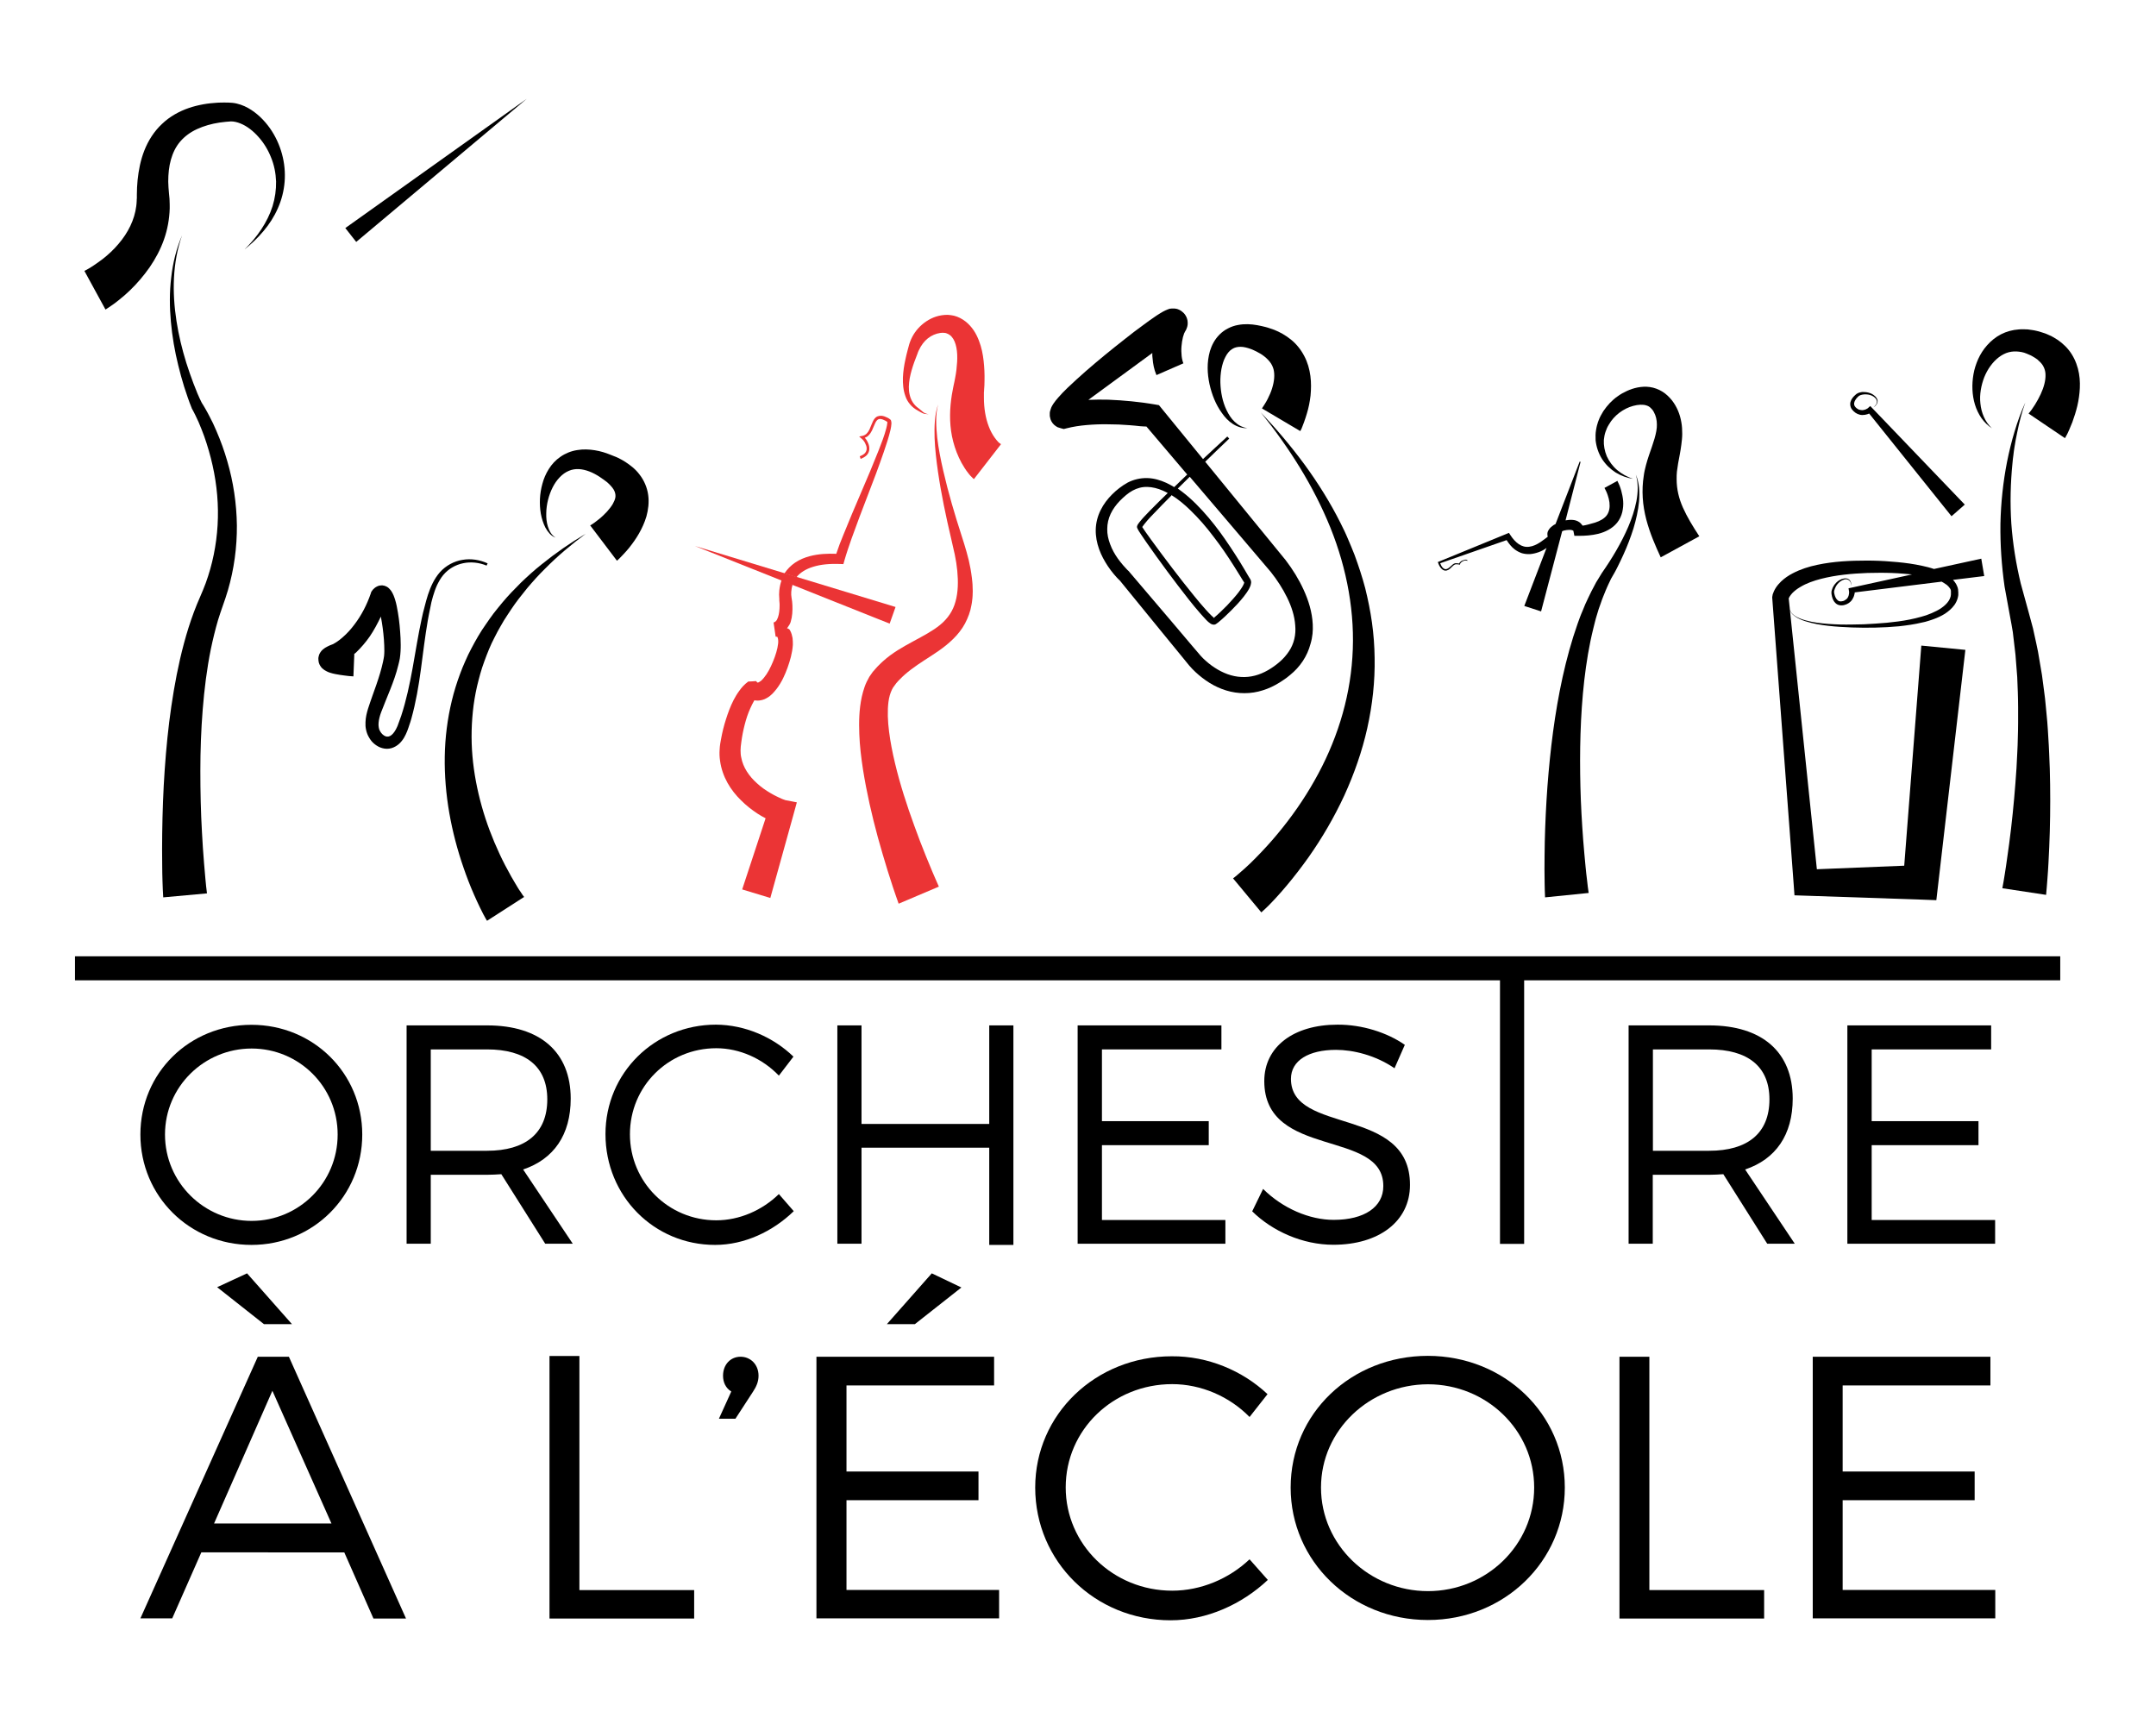 <?xml version="1.0" encoding="utf-8"?>
<!-- Generator: Adobe Illustrator 19.2.1, SVG Export Plug-In . SVG Version: 6.00 Build 0)  -->
<svg version="1.1" id="Calque_1" xmlns="http://www.w3.org/2000/svg" xmlns:xlink="http://www.w3.org/1999/xlink" x="0px" y="0px"
	 viewBox="0 0 1463.5 1166.2" style="enable-background:new 0 0 1463.5 1166.2;" xml:space="preserve">
<style type="text/css">
	.st0{fill:#EB3435;}
</style>
<g>
	<g>
		<path d="M245.9,770.1c0,41.7-33.3,74.9-75.2,74.9c-42.1,0-75.4-33.2-75.4-74.9c0-41.9,33.3-74.5,75.4-74.5
			C212.6,695.6,245.9,728.4,245.9,770.1z M112,770.1c0,32.6,26.7,58.6,58.8,58.6s58.4-26,58.4-58.6s-26.3-58.4-58.4-58.4
			S112,737.5,112,770.1z"/>
		<path d="M340.3,797c-3.1,0.2-6.4,0.4-9.7,0.4h-38.2v46.8h-16.4V696h54.7c36,0,56.7,18.2,56.7,49.7c0,24.6-11.5,41.1-32.3,48.1
			l33.7,50.4h-18.7L340.3,797z M330.6,781.1c26.1,0,40.9-11.9,40.9-34.9c0-22.4-14.8-33.9-40.9-33.9h-38.2v68.8H330.6z"/>
		<path d="M538.6,717.2l-9.9,12.9c-11.1-11.6-26.7-18.6-42.5-18.6c-32.5,0-58.6,25.8-58.6,58.4c0,32.4,26.1,58.4,58.6,58.4
			c15.8,0,31.2-6.8,42.5-17.8l10.1,11.6c-14.2,13.8-33.5,22.9-53.4,22.9c-41.5,0-74.4-33.2-74.4-75.2c0-41.5,33.3-74.3,75-74.3
			C505.7,695.6,524.8,703.9,538.6,717.2z"/>
		<path d="M671.5,845.1V779h-86.7v65.2h-16.4V696h16.4v66.9h86.7V696h16.4v149H671.5z"/>
		<path d="M748,712.3V761h72.5v16.3H748v50.8h83.8v16.1H731.5V696h97.6v16.3H748z"/>
		<path d="M953.6,709.2l-7,15.9c-12.9-8.9-28.2-12.5-39.7-12.5c-18.5,0-30.6,7.2-30.6,19.7c0,38.1,81,18.2,80.8,72
			c0,24.8-21.2,40.6-52,40.6c-21,0-41.5-9.3-55.1-22.7l7.4-15.2c13.4,13.3,31.6,21,47.9,21c20.8,0,33.7-8.7,33.7-22.9
			c0.2-39-80.8-18.2-80.8-71.3c0-23.3,19.9-38.3,49.7-38.3C924.7,695.4,941.7,700.9,953.6,709.2z"/>
		<path d="M1034.6,665.4v178.9h-16.4V665.4H50.9v-16.3h1347.6v16.3H1034.6z"/>
		<path d="M1169.8,797c-3.1,0.2-6.4,0.4-9.7,0.4h-38.2v46.8h-16.4V696h54.7c36,0,56.7,18.2,56.7,49.7c0,24.6-11.5,41.1-32.3,48.1
			l33.7,50.4h-18.7L1169.8,797z M1160.2,781.1c26.1,0,40.9-11.9,40.9-34.9c0-22.4-14.8-33.9-40.9-33.9h-38.2v68.8H1160.2z"/>
		<path d="M1270.5,712.3V761h72.5v16.3h-72.5v50.8h83.8v16.1h-100.3V696h97.6v16.3H1270.5z"/>
	</g>
	<g>
		<path d="M136.7,1053.6l-19.8,44.9H95.3L175,920.9h21.1l79.5,177.7h-22.1l-19.8-44.9H136.7z M184.9,944l-39.6,90.1H225L184.9,944z
			 M147.4,873.7l20.3-9.4l30.5,34.5h-19L147.4,873.7z"/>
		<path d="M471.2,1079.3v19.3H373V920.4h20.3v158.9H471.2z"/>
		<path d="M514.9,933.8c0,4.1-1.5,7.4-3.8,10.9L499.2,963H488l8.4-18.5c-3.8-2.3-5.6-6.3-5.6-10.7c0-7.6,5.1-12.9,11.9-12.9
			C509.3,920.9,514.9,926,514.9,933.8z"/>
		<path d="M574.6,940.4v58.4h89.6v19.5h-89.6v60.9h103.6v19.3H554.2V920.9h120.6v19.5H574.6z M621,898.8h-19l30.5-34.5l20.1,9.6
			L621,898.8z"/>
		<path d="M860.4,946.3l-12.2,15.5c-13.7-14-33-22.3-52.5-22.3c-40.1,0-72.3,31-72.3,70.1c0,38.8,32.2,70.1,72.3,70.1
			c19.5,0,38.6-8.1,52.5-21.3l12.4,14c-17.5,16.5-41.4,27.4-66,27.4c-51.3,0-91.9-39.9-91.9-90.1c0-49.8,41.1-89.1,92.7-89.1
			C819.8,920.4,843.4,930.3,860.4,946.3z"/>
		<path d="M1062.2,1009.7c0,50-41.1,89.9-92.9,89.9c-52,0-93.2-39.9-93.2-89.9c0-50.3,41.1-89.4,93.2-89.4
			C1021.1,920.4,1062.2,959.7,1062.2,1009.7z M896.7,1009.7c0,39.1,33,70.3,72.6,70.3c39.6,0,72.1-31.2,72.1-70.3
			s-32.5-70.1-72.1-70.1C929.7,939.7,896.7,970.6,896.7,1009.7z"/>
		<path d="M1197.5,1079.3v19.3h-98.2V920.9h20.3v158.4H1197.5z"/>
		<path d="M1250.8,940.4v58.4h89.6v19.5h-89.6v60.9h103.6v19.3h-123.9V920.9h120.6v19.5H1250.8z"/>
	</g>
	<g>
		<path d="M110.8,609.1c-0.1-2-0.2-3.7-0.3-5.6l-0.2-5.4c-0.1-3.6-0.2-7.2-0.2-10.8c-0.1-7.2-0.1-14.4,0-21.6
			c0.2-14.4,0.7-28.8,1.7-43.2c1-14.4,2.4-28.8,4.5-43.1c2.1-14.3,4.8-28.7,8.6-42.8c1.9-7.1,4.1-14.1,6.7-21.1
			c1.3-3.5,2.7-6.9,4.2-10.3c1.4-3.1,2.6-6.2,3.8-9.3c4.6-12.6,7.3-25.9,8.1-39.4c0.8-13.5-0.4-27.2-3.4-40.6
			c-1.5-6.7-3.4-13.3-5.7-19.8c-1.2-3.2-2.4-6.4-3.8-9.6c-0.7-1.6-1.4-3.1-2.2-4.7c-0.7-1.5-1.6-3.1-2.3-4.4l-0.2-0.4l0-0.1
			c-1-2.5-1.9-4.8-2.7-7.2c-0.8-2.4-1.6-4.8-2.4-7.2c-1.5-4.8-2.8-9.6-4-14.5c-2.4-9.7-4.1-19.6-5-29.6c-0.9-10-1-20,0.2-29.9
			c1.1-9.9,3.5-19.7,7.4-28.8c-3.3,9.3-5,19.1-5.5,28.9c-0.5,9.8,0.2,19.6,1.7,29.3c1.5,9.7,3.8,19.2,6.7,28.5
			c1.5,4.7,3.1,9.3,4.8,13.8c0.9,2.3,1.8,4.5,2.7,6.8c0.9,2.2,2,4.5,3,6.5l-0.3-0.5c1.1,1.7,2,3.2,2.9,4.8c0.9,1.6,1.8,3.2,2.6,4.8
			c1.7,3.2,3.3,6.5,4.7,9.9c2.9,6.7,5.4,13.6,7.4,20.6c4.1,14,6.3,28.7,6.5,43.5c0.1,14.8-1.9,29.7-6.1,44.1
			c-1.1,3.6-2.2,7.1-3.5,10.6c-1.1,3.2-2.2,6.3-3.2,9.6c-1.9,6.5-3.5,13.1-4.9,19.8c-2.7,13.4-4.4,27.1-5.5,40.9
			c-1.1,13.8-1.6,27.7-1.6,41.6c0,13.9,0.3,27.9,1.1,41.8c0.4,7,0.8,13.9,1.4,20.8c0.3,3.5,0.6,6.9,0.9,10.4l0.5,5.2l0.6,5
			L110.8,609.1z"/>
		<path d="M57.3,183.9C57.2,184,57.3,184,57.3,183.9l0.2-0.1l0.3-0.2l0.8-0.4c0.5-0.3,1-0.6,1.6-0.9c1.1-0.6,2.1-1.3,3.2-2
			c2.1-1.4,4.2-2.9,6.2-4.4c4-3.1,7.7-6.6,10.9-10.4c6.4-7.5,10.8-16.2,12-25.6c0.1-1.2,0.3-2.4,0.3-3.6c0-0.6,0-1.2,0.1-1.8l0-2.4
			c0-3.3,0.2-6.6,0.5-9.9c0.7-6.7,2-13.5,4.6-20.1c2.6-6.6,6.6-13,12-18c5.3-5.1,11.8-8.6,18.2-10.8c3.2-1.1,6.5-1.9,9.8-2.5
			c3.3-0.6,6.5-0.9,9.7-1.1c1.6-0.1,3.2-0.1,4.8-0.1c1.6,0,3,0,5.2,0.2c4,0.4,7.6,1.8,10.7,3.5c6.2,3.5,11,8.4,14.8,13.7
			c3.8,5.4,6.5,11.3,8.2,17.5c1.7,6.2,2.3,12.6,1.8,18.9c-0.5,6.3-2.1,12.4-4.6,18c-2.5,5.7-5.8,10.8-9.7,15.4
			c-3.9,4.7-8.3,8.8-12.9,12.5c8.5-8.3,15.5-18.3,19-29.3c1.7-5.5,2.5-11.2,2.4-16.8c-0.2-5.6-1.3-11.2-3.4-16.3
			c-2-5.1-4.9-9.9-8.5-13.9c-3.5-4-7.8-7.4-12.3-9.2c-2.2-0.9-4.4-1.4-6.4-1.4c-0.7,0-2.4,0.2-3.7,0.3c-1.4,0.2-2.8,0.3-4.1,0.5
			c-5.4,0.8-10.6,2.3-15.2,4.4c-4.6,2.1-8.5,5-11.5,8.5c-3,3.5-5,7.7-6.3,12.3c-1.3,4.6-1.8,9.7-1.8,14.9c0.1,2.6,0.2,5.3,0.5,7.9
			l0.2,2.1c0.1,0.9,0.2,1.8,0.2,2.7c0.1,1.8,0.1,3.6,0.1,5.4c-0.2,7.2-1.5,14.4-3.9,21.2c-2.4,6.8-5.8,13.1-9.7,18.8
			c-4,5.7-8.5,11-13.4,15.7c-2.5,2.4-5,4.6-7.7,6.7c-1.3,1.1-2.7,2.1-4.1,3.1c-0.7,0.5-1.4,1-2.2,1.5l-1.2,0.8l-0.6,0.4l-0.3,0.2
			l-0.5,0.3L57.3,183.9z"/>
		<polygon points="234.4,154.8 357.5,67.1 241.8,164.2 		"/>
	</g>
	<g>
		<path d="M330.6,625c-0.4-0.6-0.5-0.9-0.8-1.3l-0.6-1.1l-1.2-2.2c-0.8-1.5-1.5-2.9-2.2-4.4c-1.4-2.9-2.8-5.9-4.1-8.9
			c-2.6-5.9-4.9-11.9-7-18c-4.2-12.1-7.5-24.6-9.7-37.2c-2.2-12.6-3.3-25.5-3.1-38.3c0.2-12.8,1.8-25.6,4.8-38
			c1.5-6.2,3.4-12.3,5.6-18.2c1.1-3,2.3-5.9,3.6-8.8c1.3-2.9,2.6-5.8,4.1-8.5c1.4-2.8,3-5.5,4.6-8.3c1.6-2.7,3.3-5.4,5.1-7.9
			c1.7-2.6,3.6-5.1,5.4-7.6c2-2.4,3.8-4.9,5.9-7.3c4-4.8,8.3-9.2,12.7-13.6c4.5-4.3,9-8.4,13.8-12.2c9.5-7.7,19.6-14.7,30.1-20.9
			c-9.8,7.3-19.1,15.1-27.6,23.7c-4.3,4.2-8.3,8.7-12.2,13.3c-3.8,4.7-7.5,9.3-10.8,14.3c-1.7,2.4-3.2,5-4.9,7.5
			c-1.5,2.6-3,5.1-4.4,7.7c-1.4,2.6-2.7,5.3-4,7.9c-1.2,2.7-2.4,5.4-3.4,8.1c-1.1,2.7-2,5.5-3,8.3c-0.9,2.8-1.7,5.6-2.4,8.4
			c-1.5,5.6-2.6,11.3-3.4,17.1c-1.5,11.5-1.8,23.1-0.8,34.6c1,11.5,3.2,22.9,6.3,34c3.1,11.1,7.2,21.9,12.1,32.4
			c2.4,5.2,5.1,10.3,7.9,15.3c1.4,2.5,2.9,4.9,4.3,7.3c0.7,1.2,1.5,2.4,2.3,3.5l1.1,1.7l0.6,0.8c0.2,0.2,0.4,0.6,0.5,0.6L330.6,625z
			"/>
		<path d="M400.6,356.6c0,0.1,0.3-0.2,0.6-0.3l0.8-0.5c0.5-0.3,1-0.7,1.6-1.1c1-0.8,2.1-1.6,3.1-2.4c2-1.6,3.8-3.4,5.4-5.1
			c1.6-1.8,2.9-3.5,3.9-5.2c0.9-1.6,1.5-3.1,1.7-4.3c0.2-1.3,0.1-2.5-0.5-4.1c-0.6-1.6-2-3.3-3.7-5c-0.5-0.4-0.9-0.9-1.4-1.3
			l-1.6-1.2l-0.8-0.6l-0.9-0.6l-1.7-1.2c-2.3-1.5-4.7-2.8-7.1-3.7c-4.8-1.8-9.5-2.3-13.9-0.4c-4.4,1.8-8.4,6.1-11,11.3
			c-2.6,5.2-4.2,11.3-4.3,17.4c-0.1,3.1,0.2,6.2,1.1,9.1c0.9,2.9,2.4,5.8,5.2,7.5c-1.5-0.5-2.9-1.5-4-2.7c-1.1-1.2-2.1-2.6-2.9-4.1
			c-1.5-3-2.5-6.2-3.1-9.5c-1.1-6.6-0.8-13.5,1.1-20.3c0.9-3.4,2.3-6.7,4.3-9.9c2-3.2,4.6-6.1,8-8.4c3.3-2.3,7.3-3.9,11.3-4.5
			c4-0.7,8.1-0.5,11.9,0.1c3.8,0.6,7.4,1.7,10.8,3.1l2.5,1l1.3,0.5l1.3,0.6l2.5,1.3c0.8,0.5,1.7,1,2.5,1.5c3.3,2.2,6.8,4.8,9.6,8.6
			c2.9,3.7,5.1,8.6,5.8,13.8c0.7,5.1,0,10.1-1.2,14.5c-1.3,4.4-3.1,8.2-5.1,11.7c-2,3.5-4.3,6.7-6.7,9.7c-1.2,1.5-2.5,2.9-3.8,4.3
			c-0.7,0.7-1.3,1.4-2,2.1l-1.1,1.1c-0.4,0.4-0.7,0.7-1.3,1.2L400.6,356.6z"/>
		<path d="M240.2,444.1c0.1,0,0.2,0,0.3,0l-0.6,15c-2.1-0.1-4.1-0.3-6.1-0.6c-2-0.3-4.1-0.5-6.3-1c-1.1-0.2-2.2-0.5-3.5-0.9
			c-0.7-0.2-1.4-0.5-2.2-0.9c-0.8-0.4-1.8-0.9-3.3-2.3c-0.7-0.8-1.6-1.9-2.1-3.7c-0.2-0.9-0.3-1.8-0.3-2.8c0-0.4,0.1-0.9,0.2-1.3
			c0.1-0.4,0.2-0.7,0.3-1.1c0.1-0.2,0.1-0.4,0.2-0.5l0.2-0.4c0.1-0.2,0.3-0.5,0.4-0.7c0.3-0.4,0.6-0.8,0.8-1.1l0.4-0.4l0.3-0.3
			l0.3-0.3l0.3-0.2c0.8-0.7,1.5-1.1,2.1-1.4c0.6-0.4,1.2-0.6,1.8-0.9l0.6-0.3l0.3-0.1c0.4-0.1,1.1-0.4,1.8-0.7
			c0.7-0.4,1.4-0.8,2.2-1.3c1.5-1,3-2.1,4.4-3.4c2.9-2.5,5.5-5.4,7.9-8.6c4.8-6.3,8.5-13.5,11.1-21.1l0.3-1l0.4-0.6
			c0.4-0.6,0.9-1.3,1.9-2.1c0.5-0.4,1.1-0.8,2-1.2c0.9-0.4,2-0.6,3.1-0.6c1.1,0.1,2.2,0.4,2.9,0.8c0.8,0.4,1.3,0.8,1.7,1.2
			c0.8,0.8,1.3,1.4,1.7,2c0.7,1.1,1.1,2,1.5,2.9c0.4,0.9,0.6,1.7,0.9,2.5c1,3.1,1.5,6.1,2,9c1,5.8,1.5,11.6,1.8,17.5
			c0.1,2.9,0.2,5.9,0,8.9c-0.1,1.5-0.2,3.1-0.5,4.9c-0.3,1.5-0.6,3-1,4.4c-1.4,5.8-3.4,11.3-5.5,16.6l-3.2,7.9c-1,2.6-2.1,5.2-3,7.6
			c-0.9,2.4-1.5,4.8-1.7,7c-0.1,1.1-0.1,2.1,0.1,3.2c0.1,0.9,0.4,1.8,0.9,2.6c0.9,1.7,2.4,3,3.8,3.5c1.3,0.4,2.7,0.2,4.1-1
			c1.4-1.2,2.7-3.2,3.7-5.5c0.3-0.6,0.5-1.2,0.7-1.8l0.7-1.9c0.4-1.3,1-2.6,1.4-3.9c3.4-10.4,5.7-21.3,7.7-32.3
			c2-11,3.7-22.2,6.1-33.2c0.6-2.8,1.2-5.5,2-8.3c0.7-2.7,1.4-5.5,2.3-8.2c1.8-5.4,4.2-10.9,8.2-15.4c4-4.4,9.5-7.4,15.3-8.3
			c5.8-1,11.8,0,17,2.4l-0.7,1.5c-5.1-2.1-10.7-2.7-15.9-1.6c-5.3,1.1-10.1,3.9-13.5,8c-1.7,2-3,4.4-4.2,6.8c-1.1,2.4-2,5-2.8,7.7
			c-0.8,2.6-1.4,5.3-1.9,8.1c-0.6,2.7-1.1,5.5-1.6,8.2c-1.9,11-3.2,22.1-4.7,33.3c-1.5,11.2-3.4,22.4-6.5,33.5
			c-0.4,1.4-0.8,2.8-1.3,4.1l-0.7,2.1c-0.2,0.7-0.5,1.4-0.8,2.2c-1.2,2.9-2.6,5.9-5.4,8.5c-1.4,1.3-3.2,2.4-5.2,3
			c-2,0.6-4.3,0.6-6.3,0c-2-0.5-3.8-1.6-5.3-2.8c-1.5-1.2-2.7-2.7-3.6-4.3c-1-1.6-1.7-3.4-2.1-5.3c-0.4-1.8-0.5-3.5-0.4-5.2
			c0.1-3.4,0.9-6.5,1.8-9.4c0.9-2.9,1.9-5.5,2.8-8.2l2.8-7.9c1.8-5.2,3.4-10.4,4.5-15.5c0.3-1.3,0.5-2.6,0.7-3.8
			c0.1-1,0.2-2.2,0.2-3.5c0-2.5-0.1-5.2-0.3-7.9c-0.4-5.2-1.1-10.5-2.1-15.6l-0.1,0.4c-2,4.2-4.7,9.3-7.4,13.2
			c-2.7,3.9-5.8,7.5-9.3,10.9c-0.6,0.6-1.1,0.8-1.7,1.4L240.2,444.1z"/>
	</g>
	<g>
		<path class="st0" d="M610,613.4c-0.7-2-1.3-3.8-2-5.7l-1.9-5.6c-1.2-3.7-2.4-7.4-3.6-11.2c-2.3-7.5-4.5-14.9-6.6-22.5
			c-4.1-15.1-7.6-30.4-10.1-46.1c-1.2-7.9-2.2-15.8-2.5-24c-0.3-8.2-0.2-16.6,1.7-25.4c0.5-2.2,1.1-4.4,1.9-6.7
			c0.8-2.3,1.9-4.5,3.2-6.8c0.7-1.1,1.5-2.2,2.3-3.3l2.2-2.5c0.7-0.9,1.5-1.6,2.3-2.4l1.2-1.2l1.2-1.1c6.5-5.9,13.8-9.9,20.6-13.6
			c6.8-3.7,13.2-7,18.3-11.2c5.1-4.2,8.7-9.4,10.4-15.8c1.8-6.4,1.9-13.6,1.2-20.9l-0.7-5.5l-1-5.5c-0.8-3.6-1.6-7.3-2.5-11
			c-3.5-14.9-6.7-30-8.9-45.2c-1.1-7.6-2-15.3-2.3-22.9c-0.1-3.8-0.1-7.7,0.2-11.5c0.3-3.8,0.9-7.7,2.2-11.3
			c-1,3.7-1.3,7.5-1.3,11.3c0,3.8,0.3,7.6,0.7,11.4c0.9,7.5,2.4,15,4.1,22.4c3.4,14.8,7.7,29.4,12.4,43.9c1.2,3.6,2.3,7.3,3.4,11.1
			l1.5,5.7l1.2,5.8c0.3,2,0.7,4,0.9,6c0.2,2,0.5,4,0.5,6.1l0.1,3.1l-0.1,3.1c0,1-0.2,2.1-0.3,3.2c-0.2,1.1-0.2,2.1-0.5,3.2
			c-0.7,4.3-2.3,8.5-4.4,12.5c-2.1,3.9-5,7.5-8.1,10.5c-6.2,6.1-13.2,10.3-19.5,14.4c-6.3,4.1-12.1,8.2-16.6,12.9l-0.9,0.9l-0.8,0.9
			c-0.5,0.6-1.1,1.2-1.5,1.9l-1.4,1.9c-0.3,0.5-0.6,1-0.8,1.5c-0.5,1.1-1,2.3-1.4,3.7c-0.4,1.4-0.7,2.9-0.9,4.4
			c-0.8,6.2-0.5,13.3,0.4,20.3c0.9,7.1,2.3,14.2,4,21.3c3.4,14.3,8,28.5,13.1,42.5c2.5,7,5.2,14,8,20.9c1.4,3.5,2.8,6.9,4.3,10.4
			l2.2,5.1c0.7,1.7,1.5,3.4,2.2,5L610,613.4z"/>
		<path class="st0" d="M661.1,325.2c-0.4-0.3-0.4-0.4-0.6-0.5l-0.3-0.3l-0.5-0.5c-0.3-0.3-0.6-0.6-0.9-0.9c-0.6-0.6-1-1.2-1.5-1.8
			c-0.9-1.2-1.8-2.3-2.5-3.5c-1.5-2.3-2.8-4.7-3.9-7.1c-2.2-4.8-3.7-9.6-4.7-14.5c-1.9-9.7-1.5-19.2-0.1-28c0.2-1.1,0.4-2.2,0.6-3.3
			l0.3-1.6l0.3-1.5c0.4-1.8,0.8-3.6,1.1-5.4c0.7-3.6,1.1-7.1,1.3-10.6c0.2-3.4,0.1-6.8-0.5-9.8c-0.6-3-1.6-5.5-3.1-7.2
			c-0.7-0.9-1.6-1.5-2.5-2c-0.5-0.2-1-0.4-1.5-0.6c-0.5-0.1-1.2-0.2-1.8-0.2c-2.7-0.1-5.8,0.8-8.5,2.4c-2.7,1.6-5,4-6.8,7
			c-0.4,0.7-0.8,1.5-1.2,2.3l-0.3,0.6l-0.3,0.7l-0.5,1.4c-0.7,1.8-1.4,3.7-2.1,5.5c-1.3,3.7-2.4,7.3-3.1,11.1
			c-0.6,3.7-0.9,7.5,0,11.1c0.8,3.6,2.8,6.9,6,9.1c3.1,2.3,3,3.3,6.9,4.1c-4-0.2-4.1-0.7-7.7-2.7c-1.8-1-3.5-2.3-4.9-4
			c-1.4-1.6-2.5-3.5-3.2-5.6c-1.5-4.1-1.8-8.4-1.7-12.6c0.2-4.2,0.8-8.3,1.7-12.3c0.4-2,0.9-4,1.4-5.9l0.8-3c0.3-1.1,0.6-2.2,1-3.2
			c1.6-4.3,4.3-8.3,8-11.5c3.7-3.2,8.2-5.6,13.4-6.4c1.3-0.2,2.7-0.3,4.1-0.3c1.5,0.1,2.9,0.3,4.3,0.6c2.8,0.7,5.5,2.1,7.8,3.9
			c2.3,1.8,4.1,3.9,5.6,6.1c1.5,2.2,2.6,4.6,3.5,6.9c1.8,4.6,2.7,9.3,3.2,13.8c0.5,4.5,0.7,8.9,0.6,13.3c0,2.2-0.1,4.3-0.3,6.5
			c0,0.6,0,1-0.1,1.4l0,1.3c0,0.9,0,1.8,0,2.6c0,7,1.1,13.7,3.3,19.4c1.1,2.9,2.5,5.5,4.1,7.7c0.8,1.1,1.6,2.1,2.5,3
			c0.4,0.4,0.9,0.7,1.3,1c0.2,0.1,0.4,0.3,0.4,0.3L661.1,325.2z"/>
		<polygon class="st0" points="603.9,423.3 471.7,370.6 607.9,412 		"/>
		<path class="st0" d="M532.5,389.2c1.9-2.9,4.4-5.4,7.2-7.3c3.1-2.1,6.6-3.5,10-4.4c6.1-1.6,12.1-1.8,18-1.6l0-0.1
			c1.5-4.5,2.8-8,4.6-12.3c2-4.9,4-9.7,6-14.6l12.3-28.9c2-4.8,4-9.7,5.9-14.5c1.9-4.9,3.8-9.7,5.1-14.7c0.3-1.2,0.6-2.5,0.7-3.6
			c0-0.3,0-0.5,0-0.7c0-0.2-0.1-0.3,0-0.2c0.2,0.2-0.1,0-0.2-0.1l-0.4-0.2c-0.3-0.2-0.5-0.3-0.8-0.5c-1.1-0.6-2.2-1-3.2-1.1
			c-1-0.1-1.8,0.2-2.5,1c-0.7,0.8-1.2,1.9-1.7,3.1c-0.5,1.2-1,2.4-1.6,3.7c-0.6,1.2-1.4,2.5-2.5,3.5c-0.7,0.7-1.3,1-2.3,1.4l-0.1,0
			c0.7,0.8,1.3,1.6,1.8,2.6c0.7,1.4,1.3,2.9,1.3,4.6c0.1,1.7-0.6,3.5-1.8,4.7c-1.2,1.2-2.7,1.9-4.1,2.5l-0.6-1.8
			c1.3-0.5,2.5-1.1,3.4-2c0.9-0.9,1.3-2.1,1.3-3.3c0-1.3-0.5-2.5-1.1-3.7c-0.6-1.2-1.5-2.3-2.5-3.1l-1.5-1.3l2-0.4
			c1.1-0.2,2.1-0.7,3-1.5c0.8-0.8,1.5-1.8,2-2.9c0.5-1.1,1-2.3,1.5-3.6c0.5-1.2,1-2.5,2-3.8c0.5-0.6,1.2-1.2,2-1.5
			c0.8-0.3,1.7-0.4,2.5-0.4c1.6,0.1,2.9,0.7,4.2,1.3c0.3,0.2,0.6,0.3,0.9,0.5l0.4,0.3c0.2,0.1,0.2,0.1,0.6,0.4
			c0.6,0.6,0.7,1.2,0.7,1.6c0.1,0.4,0.1,0.8,0.1,1.2c-0.1,1.5-0.3,2.8-0.6,4.1c-1.2,5.2-2.9,10.2-4.6,15.2c-1.7,5-3.5,9.9-5.3,14.8
			L583.4,351c-1.8,4.9-3.6,9.8-5.4,14.7c-1.7,4.9-3.4,9.8-4.8,14.7l-0.7,2.5l-2.7-0.1c-6.2-0.2-12.5,0.2-18.1,2
			c-4.5,1.4-8.4,3.7-11.1,7"/>
		<path class="st0" d="M538,396.8c-0.5,1.6-0.8,3.3-0.9,5c-0.1,1.3,0,2.7,0.2,3.9l0.1,0.6l0.1,0.7l0.2,1.3c0.1,0.9,0.1,1.8,0.2,2.7
			c0.1,3.6,0,7.2-1.2,11.2c-0.5,1.5-1.1,2.3-2.2,3.9l-0.3,0.3c1.2,0.4,1.7,0.7,2.1,1.5c1,1.8,1.4,3.6,1.7,5.2
			c0.2,1.6,0.2,3.1,0.2,4.6c-0.4,5.8-1.9,10.6-3.6,15.5c-1.8,4.9-3.9,9.7-7.3,14.2c-0.9,1.1-1.8,2.3-2.9,3.4
			c-1.1,1.1-2.4,2.2-4.1,3.1c-0.8,0.5-1.8,0.9-2.9,1.2c-1.1,0.3-2.5,0.5-4,0.4c-0.4,0-0.8-0.1-1.3-0.2l-0.1,0.2
			c-0.2,0.3-0.3,0.5-0.3,0.5c-0.9,1.5-1.6,3.1-2.4,4.8c-1.6,3.5-2.8,7.2-3.8,11.1c-1,3.9-1.8,7.9-2.3,11.9c-0.3,2.2-0.5,3.7-0.5,5.5
			c0,1.7,0.1,3.4,0.5,5c1.2,6.5,5.2,12.5,10.7,17.4c2.7,2.5,5.8,4.7,9.1,6.6c1.6,1,3.3,1.9,5.1,2.7c0.9,0.4,1.7,0.8,2.6,1.2l1.3,0.5
			l0.6,0.2c0.2,0.1,0.5,0.2,0.5,0.2l7.8,1.5l-2.5,9.1l-15.5,55.8l-19.1-5.8c0,0,11.1-33.6,15.9-48.3l-0.2-0.1c-1.9-1-3.4-1.8-5.2-3
			c-4-2.6-7.8-5.6-11.3-9.1c-3.5-3.4-6.7-7.4-9.2-11.9c-2.5-4.5-4.3-9.6-5-14.8c-0.4-2.6-0.5-5.2-0.3-7.8c0.1-2.6,0.6-5.3,1-7.3
			c0.8-4.4,1.9-8.9,3.3-13.2c1.4-4.4,3-8.8,5.2-13.1c1.1-2.1,2.4-4.3,3.9-6.3l1.2-1.6c0.4-0.5,0.9-1,1.3-1.5c1-1,2-2,3.5-3.1
			c0,0,5-0.2,5.2-0.3c0.3-0.1,0.7,0.9,1.1,1c0.4,0.2,1.7-0.7,2.4-1.2c0.6-0.6,1.3-1.2,1.9-2c2.5-3,4.5-6.9,6.2-11
			c1.7-4.1,3.1-8.5,3.5-12.3c0.1-0.9,0.1-1.8,0-2.6c-0.1-0.7-0.2-1.3-0.4-1.6c-0.1-0.3-0.1-0.3-0.1-0.3c0,0-0.1,0-0.1-0.1
			c-0.1,0-1.1,0-1.1-0.1l-1.4-9.6c0.6-0.1,1-0.3,1.6-0.9c0.5-0.5,1-1.4,1.4-2.6c0.8-2.3,1.1-5.2,1.1-8.1c0-0.7,0-1.5-0.1-2.2
			l-0.1-1.1l0-0.5c0-0.1,0,0.2,0,0l0-0.2l0-0.4c-0.2-2-0.2-3.9,0-5.8c0.3-2.5,0.8-5.1,1.8-7.5"/>
	</g>
	<g>
		<path d="M837,596.2c0.1-0.1,0.5-0.4,0.8-0.6l1-0.8l2-1.7c1.3-1.1,2.7-2.3,4-3.5c2.7-2.4,5.3-4.9,7.8-7.5
			c5.1-5.2,10.1-10.6,14.7-16.2c9.4-11.3,17.8-23.3,25-36.1c14.5-25.5,23.8-54.1,25.7-83.7c2-29.6-3.6-59.8-14.9-87.9
			c-11.4-28.2-28-54.4-47.3-78.3c10.6,11.2,20.6,23,29.8,35.5c9.1,12.5,17.4,25.7,24.4,39.7l2.6,5.3c0.9,1.8,1.6,3.6,2.4,5.4
			c1.6,3.6,3,7.2,4.5,10.9c2.7,7.4,5.2,14.9,7.2,22.5c1.9,7.7,3.5,15.5,4.6,23.4c1.1,7.9,1.7,15.9,1.8,23.9c0.3,16-1.5,32.1-5,47.8
			c-3.5,15.7-8.9,31-15.6,45.7c-6.8,14.6-14.9,28.6-24.2,41.8c-4.7,6.6-9.6,13-14.8,19.2c-2.6,3.1-5.3,6.2-8.1,9.2
			c-1.4,1.5-2.8,3-4.3,4.5l-2.3,2.2l-1.2,1.1c-0.4,0.4-0.8,0.7-1.4,1.3L837,596.2z"/>
		<path d="M856.6,277.2C856.6,277.2,856.6,277.2,856.6,277.2L856.6,277.2c0.1,0,0.1-0.1,0.1-0.1l0.2-0.3l0.5-0.8
			c0.4-0.5,0.7-1.1,1.1-1.7c0.7-1.1,1.4-2.3,2-3.5c1.2-2.4,2.3-4.8,3-7.2c1.5-4.8,1.9-9.2,1-12.9c-0.5-1.8-1.3-3.6-2.7-5.3
			c-1.4-1.7-3.1-3.3-5.4-4.8c-0.5-0.4-1.2-0.7-1.7-1c-0.6-0.3-1.2-0.7-1.8-1l-1.9-0.9c-0.7-0.3-1.2-0.5-1.9-0.8
			c-2.5-0.9-4.9-1.5-7-1.5c-2.1,0-4,0.4-5.7,1.5c-1.8,1.1-3.4,3-4.6,5.4c-1.3,2.4-2.1,5.2-2.7,8.2c-0.5,3-0.8,6.1-0.7,9.3
			c0.2,6.3,1.4,12.8,4.2,18.6c1.4,2.9,3.1,5.7,5.5,7.9c2.3,2.2,5.3,3.9,8.7,4.3c-3.4,0.2-6.9-0.9-9.9-2.8c-3-1.9-5.5-4.6-7.5-7.5
			c-4.2-5.8-6.8-12.5-8.4-19.6c-1.5-7.1-1.9-14.6,0.3-22.4c1.2-3.9,3.2-7.9,6.5-11.2c1.7-1.7,3.6-3.1,5.8-4.2
			c2.1-1.1,4.4-1.9,6.7-2.3c4.6-0.9,9-0.6,13,0.1c1,0.2,2,0.4,3,0.6l2.9,0.7c1,0.2,1.9,0.6,2.9,0.9c1,0.3,1.9,0.6,2.9,1
			c3.8,1.5,7.7,3.7,11.3,6.6c3.6,2.9,6.7,6.7,9,11.1c2.3,4.3,3.6,9,4.2,13.6c0.6,4.6,0.5,9,0.1,13.3c-0.5,4.3-1.3,8.3-2.5,12.2
			c-0.6,2-1.2,3.9-1.9,5.8c-0.4,1-0.7,1.9-1.1,2.9l-0.6,1.5l-0.4,0.8l-0.2,0.4l-0.1,0.2l-0.2,0.3L856.6,277.2z"/>
		<path d="M891.1,423.8c-0.4-8.4-2.9-16.3-6.2-23.5c-3.3-7.2-7.4-13.8-12.2-20.1l-28.2-34.5l-26.4-32.3c5.4-5.3,10.9-10.5,16.3-15.7
			l-1.3-1.4c-5.5,5-11,10.2-16.5,15.3l-28.1-34.4l-1.8-2.2l-2.9-0.5c-2.8-0.5-5.3-0.8-7.9-1.2c-2.6-0.3-5.2-0.6-7.8-0.9
			c-5.2-0.5-10.4-0.9-15.7-1.1c-4.5-0.1-9-0.1-13.6,0.1l43.4-31.8c-0.1,2.1,0,1.7,0.2,3.9c0.3,3.5,0.9,7.1,2.6,11.1l18.3-8
			c-0.5-1.1-1-3-1.2-5c-0.2-2-0.3-4.3-0.1-6.5c0.2-2.2,0.5-4.4,1-6.3c0.3-0.9,0.6-1.8,0.8-2.5c0.1-0.3,0.3-0.6,0.4-0.7l0-0.1
			c0,0,0,0,0-0.1l0.2-0.3l0.2-0.3l0.2-0.4l0.3-0.5c0.1-0.2,0.2-0.5,0.3-0.7c0.1-0.2,0.3-0.7,0.4-1.1c0.1-0.2,0.1-0.5,0.2-0.7
			c0-0.1,0.1-0.4,0.1-0.6c0-0.2,0.1-0.5,0.1-0.7c0-0.5,0-0.9,0-1.4c0-0.9-0.2-1.7-0.5-2.6c-0.1-0.4-0.3-0.8-0.5-1.2
			c-0.2-0.5-0.6-1-0.9-1.5c-0.4-0.5-0.7-0.9-1.2-1.3c-0.4-0.4-0.9-0.8-1.2-1c-0.7-0.5-1.5-0.9-2.3-1.2c-0.4-0.1-0.9-0.3-1-0.3
			c-0.2,0-0.4-0.1-0.7-0.1c-0.4-0.1-0.9-0.1-1.4-0.1c-0.3,0-0.3,0-0.5,0l-0.4,0c-0.2,0-0.5,0-0.7,0.1l-0.3,0l-0.2,0
			c-0.3,0-0.5,0.1-0.8,0.2c-0.3,0.1-0.4,0.1-0.6,0.2l-0.5,0.2l-0.7,0.3l-0.5,0.2l-0.4,0.2c-0.6,0.3-1,0.5-1.4,0.7
			c-0.8,0.5-1.5,0.9-2.2,1.3c-1.4,0.8-2.6,1.7-3.8,2.5c-2.4,1.6-4.7,3.3-7,5c-4.6,3.3-9,6.7-13.4,10.2c-8.8,6.9-17.5,14-26,21.4
			c-4.2,3.7-8.4,7.5-12.6,11.5c-2.1,2-4.1,4.1-6.2,6.5c-1.1,1.2-2.1,2.5-3.3,4.2c-0.3,0.4-0.6,0.9-0.9,1.5c-0.3,0.6-0.7,1.3-1,2.5
			c-0.1,0.3-0.2,0.5-0.3,1c-0.1,0.4-0.2,0.7-0.2,1.3c0,0.3,0,0.5,0,0.8c0,0.3,0,0.7,0,1c0,0.4,0.1,0.6,0.2,1.1
			c0.1,0.4,0.2,0.8,0.3,1.3c0.3,0.9,0.8,1.8,1.4,2.6c0.3,0.4,0.7,0.8,1,1.1c0.3,0.3,0.7,0.6,1,0.8c0.2,0.1,0.4,0.2,0.6,0.4l0.5,0.3
			c0.3,0.2,0.6,0.3,1,0.4c0.6,0.2,1,0.3,1.6,0.5l1.9,0.5l2-0.5c4.3-1.1,8.9-1.8,13.6-2.2c4.7-0.4,9.5-0.6,14.4-0.5
			c4.9,0,9.7,0.2,14.6,0.6c2.4,0.2,4.9,0.4,7.3,0.7c1.9,0.2,4.2,0.2,4.2,0.2c4.2,5,16.1,18.9,27.7,32.6c-2.9,2.8-5.8,5.5-8.6,8.3
			l-0.3,0.2c-1.7-1.1-3.6-2-5.4-2.9c-4-1.8-8.3-3.1-12.9-3.2c-4.6-0.1-9.3,1-13.3,3.1c-2,1.1-3.9,2.4-5.6,3.7
			c-1.7,1.3-3.3,2.7-4.9,4.3c-3.1,3.1-5.8,6.6-7.8,10.7c-2,4-3.2,8.6-3.3,13.2c-0.1,4.6,0.8,9.1,2.3,13.3c1.5,4.2,3.6,8,6,11.6
			c1.2,1.8,2.5,3.5,3.9,5.2c0.7,0.8,1.4,1.6,2.1,2.4c0.7,0.7,1.3,1.4,2.1,2.1l27.8,34.1l14,17.1l3.5,4.3l1.8,2.2
			c0.7,0.8,1.4,1.6,2.1,2.3c2.8,2.9,5.9,5.5,9.2,7.8c6.6,4.6,14.5,7.9,23,8.5c4.2,0.3,8.5,0,12.6-1c4.1-1,8-2.5,11.6-4.5
			c1.8-1,3.5-2,5.2-3.2c1.7-1.1,3.3-2.3,4.8-3.6c3.2-2.6,6.1-5.7,8.5-9.3c2.4-3.6,4.2-7.6,5.3-11.8C891,432.3,891.3,428,891.1,423.8
			z M795.1,336c4.6,2.8,8.9,6.4,12.9,10.3c5.7,5.5,10.9,11.5,15.7,17.9c4.9,6.3,9.4,12.9,13.7,19.7c2.2,3.4,4.2,6.8,6.4,10.3
			c0.2,0.4,0.5,0.8,0.8,1.2l0,0c0-0.1,0-0.1,0-0.1c0,0.1,0,0.2,0.1,0.3c-0.1-0.1-0.1-0.1-0.1-0.2c0,0.4-0.4,1.2-0.8,2
			c-0.8,1.6-2,3.1-3.1,4.7c-2.4,3.1-5.1,6-7.8,8.9c-2.8,2.8-5.7,5.7-8.6,8.1c-0.1,0.1-0.2,0.2-0.3,0.3c0.1,0.1,0.2,0.2,0.3,0.2
			c0.1,0.1,0.3,0.1,0.2,0.1c0,0-0.2-0.1-0.5-0.1c-0.1,0-0.2,0-0.3,0.1c-0.1,0-0.3,0.1-0.4,0.2l0.1,0c0.2-0.1,0.4-0.3,0.7-0.5
			c-0.5-0.4-1.1-0.9-1.6-1.4c-1.4-1.3-2.7-2.8-4.1-4.3c-2.7-3-5.2-6-7.8-9.2c-10.2-12.5-19.9-25.4-29.4-38.4
			c-1.2-1.6-2.3-3.3-3.5-4.9c-0.6-0.8-1.1-1.7-1.7-2.5c-0.2-0.3-0.4-0.7-0.6-1c0,0,0,0,0,0.1c-0.1,0.1-0.2,0.4-0.1,0.2l0-0.1
			c0-0.1,0-0.1,0-0.3c0-0.2-0.1-0.3-0.1-0.3c0,0,0,0,0,0l0.1,0.2c0,0.1,0.1,0.1,0.1,0.2c0.4-0.7,1-1.4,1.6-2.2
			c0.6-0.8,1.3-1.5,1.9-2.3c1.3-1.5,2.7-3,4.1-4.4c4.1-4.3,8-8.3,12.2-12.5L795.1,336z M878.6,433.7c-0.7,2.9-1.9,5.8-3.6,8.3
			c-1.7,2.6-3.8,5-6.2,7.1c-2.5,2.2-5.3,4.2-8.1,5.8c-5.7,3.3-11.9,5-18.2,4.6c-6.3-0.3-12.5-2.7-18.1-6.4c-2.8-1.8-5.4-4-7.8-6.3
			c-0.6-0.6-1.2-1.2-1.7-1.8l-1.7-2l-3.6-4.2l-14.3-16.9l-28.7-33.7l-0.2-0.3l-0.2-0.2c-0.6-0.5-1.3-1.2-1.9-1.9
			c-0.6-0.7-1.3-1.4-1.9-2.1c-1.2-1.4-2.4-2.9-3.5-4.4c-2.2-3.1-4-6.3-5.3-9.8c-1.3-3.4-2.1-7-2-10.5c0-3.5,0.8-7,2.3-10.2
			c1.5-3.2,3.7-6.2,6.3-8.9c2.6-2.6,5.6-5.3,8.6-6.9c3.1-1.7,6.5-2.6,10-2.5c3.5,0.1,7.1,1,10.5,2.5c1.1,0.5,2.2,1,3.3,1.6l-0.1,0.2
			c-4.1,4-7.9,7.7-11.9,11.8c-1.4,1.5-2.8,2.9-4.2,4.4c-0.7,0.8-1.4,1.5-2,2.3c-0.7,0.8-1.3,1.6-2,2.6c-0.2,0.3-0.3,0.5-0.5,1.1
			c0,0.1,0,0.2-0.1,0.3c0,0.1,0,0.2,0,0.5c0,0.2,0.1,0.4,0.1,0.5l0.1,0.2c0.1,0.2,0.2,0.3,0.2,0.5c0.3,0.5,0.6,0.9,0.8,1.4
			c0.6,0.9,1.1,1.7,1.7,2.6c1.1,1.7,2.3,3.4,3.4,5c9.3,13.3,18.9,26.3,28.9,39c2.5,3.2,5.1,6.3,7.8,9.4c1.4,1.5,2.7,3.1,4.2,4.6
			c0.8,0.8,1.5,1.5,2.6,2.2c0.3,0.2,0.6,0.4,1.2,0.6c0.3,0.1,0.7,0.2,1.3,0.2c0.2,0,0.3,0,0.5-0.1c0.2-0.1,0.4-0.1,0.6-0.2l0.3-0.2
			c0.6-0.4,1-0.7,1.4-1c3.3-2.7,6.2-5.5,9.1-8.4c2.9-2.9,5.7-5.9,8.3-9.2c1.3-1.7,2.5-3.3,3.6-5.3c0.5-1,1.1-2.1,1.3-3.7
			c0.1-0.4,0.1-0.9,0-1.4c-0.1-0.5-0.3-1.2-0.7-1.7c-0.2-0.3-0.5-0.7-0.7-1.1c-2-3.4-4.1-7-6.2-10.4c-4.3-6.9-8.8-13.7-13.6-20.3
			c-4.9-6.6-10.1-12.9-16-18.8c-2.9-2.9-6-5.7-9.4-8.3c-1-0.8-2.1-1.5-3.1-2.3l0.1-0.1c2.7-2.6,5.3-5.3,8-7.9
			c13.6,15.9,26.5,31.1,26.5,31.1l28.5,33.5c4.3,5.4,8.1,11.3,11.1,17.4c3,6.1,5.1,12.6,5.5,18.9
			C879.5,427.6,879.3,430.7,878.6,433.7z"/>
	</g>
	<g>
		<path d="M1048.8,609.1c-0.1-1.7-0.1-3.3-0.2-4.9l-0.1-4.7c0-3.1-0.1-6.3-0.1-9.4c0-6.3,0.1-12.5,0.2-18.8
			c0.3-12.5,0.9-25,1.8-37.4c1.9-24.9,4.9-49.7,10.3-74.3c2.7-12.2,6-24.4,10.2-36.3l1.6-4.4c0.5-1.5,1.2-2.9,1.8-4.4
			c0.6-1.5,1.2-2.9,1.8-4.4l2-4.3c1.3-2.9,2.8-5.7,4.3-8.5c0.4-0.7,0.7-1.4,1.1-2.1l1.3-2.1l2.5-4.1l2.6-3.8
			c0.8-1.2,1.7-2.5,2.5-3.8c1.6-2.5,3.2-5.1,4.7-7.7c3-5.2,5.8-10.6,8.2-16.2c2.4-5.6,4.3-11.3,5.5-17.3c1.1-5.9,1.4-12.1-0.4-18.1
			c2.4,5.7,2.7,12.1,2.2,18.3c-0.6,6.2-2,12.3-3.8,18.3c-1.9,6-4.1,11.8-6.7,17.5c-1.3,2.8-2.6,5.7-4,8.4c-0.7,1.4-1.4,2.8-2.2,4.2
			l-2.3,4l-1.9,4l-0.9,2c-0.3,0.7-0.6,1.4-0.9,2.1c-1.1,2.8-2.3,5.5-3.2,8.3l-1.5,4.2c-0.4,1.4-0.9,2.9-1.3,4.3
			c-0.4,1.4-0.9,2.9-1.2,4.3l-1.1,4.4c-2.9,11.6-4.8,23.5-6.2,35.5c-2.7,23.9-3.2,48.2-2.6,72.3c0.3,12.1,1,24.2,1.9,36.2
			c0.5,6,1,12,1.6,18c0.3,3,0.6,6,1,9l0.5,4.4l0.6,4.3L1048.8,609.1z"/>
		<path d="M1127.3,378.3c-3.6-7.8-7.3-16.2-9.8-25.7c-1.2-4.7-2.1-9.6-2.4-14.7c-0.3-5-0.1-10.1,0.7-15c0.3-2.5,0.9-4.8,1.5-7.2
			c0.6-2.3,1.3-4.5,2-6.6c1.4-4.1,2.8-7.9,3.8-11.4c1-3.5,1.7-6.8,1.6-9.6c0-3-0.7-6-2-8.3c-0.6-1.2-1.4-2.2-2.2-2.9
			c-0.8-0.8-1.8-1.4-2.9-1.7c-2.3-0.8-5.7-0.6-9,0.3c-6.6,1.8-12.9,6.4-16.5,12.7c-0.3,0.4-0.5,0.8-0.7,1.2
			c-0.2,0.4-0.4,0.8-0.6,1.2c-0.3,0.8-0.7,1.7-1,2.6c-0.6,1.7-0.9,3.6-1.1,5.4c-0.2,3.7,0.5,7.5,2,11.1c1.6,3.5,4,6.8,7.1,9.4
			c3.1,2.6,6.7,4.6,10.7,5.9c-4.1-0.6-8.2-2.1-11.8-4.3c-3.6-2.3-6.8-5.4-9.2-9.1c-2.4-3.8-3.9-8.2-4.4-12.8
			c-0.1-2.3-0.1-4.7,0.3-6.9c0.1-1.2,0.5-2.3,0.7-3.4c0.2-0.6,0.4-1.1,0.5-1.7c0.2-0.6,0.4-1.1,0.6-1.6c0.8-2.2,2-4.2,3.2-6.2
			c1.3-1.9,2.8-3.8,4.4-5.5c1.7-1.7,3.4-3.3,5.4-4.6c1.9-1.4,4.1-2.6,6.3-3.6c2.2-1,4.6-1.8,7.1-2.3c2.6-0.5,5.4-0.7,8.3-0.3
			c2.9,0.4,5.9,1.5,8.5,3.1c2.6,1.6,4.7,3.7,6.5,5.9c3.5,4.5,5.5,9.6,6.4,14.9c0.5,2.6,0.6,5.5,0.6,7.9c0,2.5-0.3,5-0.6,7.3
			c-0.6,4.7-1.5,8.9-2.2,12.8c-0.3,2-0.6,3.8-0.8,5.5c-0.1,1.7-0.3,3.4-0.2,5.1c0,6.8,1.5,13.1,4.3,19.4c2.8,6.3,6.7,12.7,11.1,19.4
			L1127.3,378.3z"/>
		<path d="M1072.3,313.3l0.6,0.2l-10.2,39.7c1.2-0.2,3.4-0.5,4.9-0.3c1.4,0.1,3.1,0.5,4.7,1.7c0.8,0.6,2,2.2,2,2.2
			c1.8-0.2,5.1-1.1,8.5-2.1c3.4-1.1,6.4-2.8,8-5.1c1.6-2.3,2.1-5.3,1.7-8.6c-0.2-1.6-0.6-3.3-1.2-5c-0.3-0.8-0.6-1.7-1-2.5
			c-0.2-0.4-0.4-0.8-0.6-1.2l-0.3-0.6c-0.1-0.2-0.2-0.4-0.3-0.5l8.8-4.8c0.2,0.4,0.3,0.6,0.4,0.9l0.4,0.8c0.2,0.5,0.5,1.1,0.7,1.6
			c0.4,1.1,0.8,2.2,1.1,3.3c0.6,2.2,1.1,4.6,1.3,7c0.2,2.4,0,5-0.6,7.6c-0.6,2.5-1.8,5.1-3.5,7.2c-1.7,2.1-3.8,3.7-6,4.9
			c-2.2,1.2-4.4,2-6.7,2.6c-4.5,1.1-8.9,1.4-13.2,1.4l-3.1,0l-0.6-3l-0.1-0.4c0-0.1,0-0.1-0.1-0.1c-0.1-0.1-0.7-0.4-1.4-0.5
			c-1.3-0.2-4.8,0.1-6.1,0.9l-14.3,54.4l-11.4-3.7l15.1-39.4c-3,2.4-7.5,3.9-11.2,4.2c-1.8,0.1-3.7-0.1-5.5-0.6
			c-1.8-0.6-3.4-1.5-4.8-2.5c-2.4-1.8-4.1-4.1-5.6-6.4c0,0-40.7,14.2-45.1,15.7c0.4,1.1,1,2.3,1.8,3.1c0.5,0.5,1,0.8,1.6,0.9
			c0.6,0.1,1.2-0.1,1.8-0.4c0.6-0.3,1.1-0.8,1.7-1.3c0.6-0.5,1.1-1,1.7-1.5c0.6-0.5,1.5-0.9,2.3-0.8c0.7,0,1.3,0.1,2,0.2
			c0.2-0.5,0.5-0.9,0.9-1.2c0.4-0.4,0.9-0.7,1.5-0.9c0.5-0.2,1.1-0.4,1.6-0.5c0.6-0.1,1.2,0,1.7,0.5l-0.3,0.3
			c-0.3-0.3-0.8-0.3-1.3-0.3c-0.5,0.1-1,0.2-1.5,0.5c-0.5,0.2-0.9,0.5-1.3,0.9c-0.4,0.3-0.7,0.8-0.7,1.1l0,0.4l-0.4-0.1
			c-0.7-0.1-1.5-0.2-2.2-0.2c-0.7,0-1.3,0.3-1.8,0.7c-0.5,0.4-1.1,1-1.6,1.5c-0.5,0.5-1.1,1.1-1.8,1.5c-0.7,0.4-1.5,0.7-2.4,0.6
			c-0.9-0.1-1.7-0.6-2.3-1.2c-1.2-1.2-1.9-2.6-2.4-4.1l-0.2-0.5l0.5-0.2l46.3-19l1.5-0.6l0.9,1.4c1.6,2.5,3.5,4.7,5.7,6.2
			c2.2,1.5,4.7,2.2,7.2,1.8c2.5-0.3,5.1-1.5,7.5-3.1c1.2-0.8,2.4-1.7,3.6-2.6c0,0,0.8-0.6,1.3-1l0.1-0.1c-0.2-0.8-0.3-1.7-0.2-2.5
			c0.2-1.2,0.8-2.1,1.3-2.8c0.5-0.7,1.1-1.2,1.6-1.6c1.1-0.9,1.5-1.2,2.6-1.7L1072.3,313.3z"/>
	</g>
	<g>
		<path d="M1359.2,602.9c0.6-3.1,1.2-6.6,1.7-9.9c0.5-3.4,1.1-6.8,1.5-10.1c1-6.8,1.9-13.6,2.7-20.4c1.6-13.7,2.8-27.4,3.7-41.1
			c0.3-6.9,0.8-13.7,0.9-20.6c0.1-3.4,0.2-6.9,0.2-10.3l0-10.3c0-3.4-0.1-6.9-0.2-10.3l-0.4-10.3l-0.8-10.2l-0.4-5.1l-0.6-5.1
			l-1.2-10.2c-0.5-3.4-1.2-6.7-1.8-10.1l-3.8-20.8c-2-14.2-3-28.4-2.8-42.6c0.3-14.2,1.8-28.3,4.5-42.1c0.3-1.7,0.8-3.4,1.1-5.2
			c0.4-1.7,0.8-3.4,1.2-5.1c0.9-3.4,1.7-6.8,2.8-10.2c2-6.7,4.4-13.4,7.3-19.7c-2.4,6.6-4.1,13.3-5.5,20.2
			c-0.8,3.4-1.3,6.8-1.9,10.3c-0.3,1.7-0.5,3.4-0.7,5.2c-0.2,1.7-0.5,3.4-0.6,5.2c-1.4,13.8-1.7,27.7-0.8,41.4
			c1,13.7,3.2,27.3,6.4,40.6l5.5,20c0.9,3.5,1.9,6.9,2.8,10.4l2.3,10.5l1.1,5.3l0.9,5.3l1.8,10.6l1.4,10.6c0.5,3.5,0.9,7.1,1.2,10.6
			l1,10.6c0.3,3.5,0.5,7.1,0.7,10.6c0.5,7.1,0.7,14.2,1,21.3c0.4,14.2,0.4,28.4,0,42.6c-0.2,7.1-0.5,14.2-0.9,21.3
			c-0.2,3.6-0.4,7.1-0.7,10.7c-0.3,3.6-0.5,7.1-0.9,10.9L1359.2,602.9z"/>
		<path d="M1377,280.7c0,0,0.3-0.3,0.4-0.5l0.6-0.7c0.4-0.5,0.8-1,1.2-1.6c0.8-1.1,1.5-2.2,2.2-3.3c1.4-2.3,2.7-4.6,3.8-7
			c2.2-4.7,3.4-9.3,3.3-13.1c0-1.9-0.4-3.5-1.1-5.1c-0.7-1.6-1.9-3.2-3.7-4.7l-0.6-0.6l-0.7-0.5c-0.5-0.3-0.9-0.7-1.5-1l-1.7-1
			c-0.6-0.4-1.1-0.5-1.7-0.8c-1.1-0.6-2.3-0.9-3.5-1.4c-1.1-0.3-2.3-0.6-3.5-0.7c-2.3-0.3-4.7-0.2-7,0.4c-2.3,0.6-4.6,1.8-6.7,3.4
			c-4.2,3.2-7.7,8.1-9.9,13.6c-2.1,5.5-3.3,11.7-2.6,17.8c0.6,6.1,3,12.3,7.8,16.8c-2.7-1.8-5.1-4.1-7.1-6.9
			c-1.9-2.8-3.4-5.9-4.4-9.2c-2-6.6-2.2-13.7-1-20.6c0.6-3.5,1.7-6.9,3.2-10.3c1.5-3.3,3.5-6.5,6.1-9.4c2.6-2.9,5.7-5.5,9.4-7.4
			c3.7-1.9,7.8-3,12-3.3c2.1-0.2,4.1-0.1,6.2,0c2,0.3,4.1,0.5,6,1c1,0.3,2,0.4,2.9,0.8l2.8,0.9c0.9,0.3,1.9,0.8,2.8,1.2l1.4,0.6
			l1.4,0.8c3.7,2,7.4,4.9,10.4,8.6c3,3.7,5.1,8.2,6.3,12.7c1.2,4.5,1.5,9,1.3,13.2c-0.2,4.2-0.8,8.2-1.7,12.1
			c-0.9,3.8-2.1,7.5-3.4,11.1c-0.7,1.8-1.4,3.5-2.2,5.3c-0.4,0.9-0.8,1.8-1.2,2.6l-0.7,1.3c-0.3,0.5-0.4,0.8-0.9,1.6L1377,280.7z"/>
		<path d="M1268.8,280.7c-0.5,0.2-0.8,0.3-1.3,0.5c-1,0.3-2.2,0.5-3.3,0.5c-2.3,0-4.5-1.1-6-2.6c-0.8-0.8-1.5-1.6-1.9-2.7
			c-0.4-1.1-0.5-2.4-0.2-3.5c0.6-2.2,2-3.7,3.5-5c0.2-0.2,0.4-0.3,0.6-0.5l0.3-0.2l0.4-0.2c0.5-0.3,1-0.5,1.5-0.6
			c1-0.3,2-0.4,2.9-0.3c1.9,0,3.9,0.5,5.6,1.4c0.8,0.5,1.6,1.1,2.3,1.8c0.6,0.7,1.2,1.6,1.3,2.6c0.1,1-0.2,2-0.8,2.7
			c-0.5,0.8-1.2,1.4-2,1.9c0.7-0.6,1.3-1.3,1.8-2c0.5-0.8,0.7-1.7,0.5-2.5c-0.4-1.7-2-2.8-3.5-3.5c-1.6-0.7-3.4-0.9-5.1-0.8
			c-0.9,0.1-1.7,0.2-2.5,0.5c-0.8,0.3-1.2,0.6-1.9,1.3c-1.2,1.2-2.2,2.7-2.4,4.1c-0.1,0.7,0,1.3,0.3,1.9c0.3,0.6,0.8,1.1,1.4,1.6
			c0.3,0.2,0.6,0.4,0.9,0.6c0.3,0.1,0.6,0.4,1,0.4c0.7,0.2,1.4,0.3,2.1,0.3c0.7-0.1,1.4-0.2,2.1-0.5c0.3-0.2,0.7-0.3,1-0.5
			c0.3-0.2,0.7-0.4,0.8-0.6l1.3-1.2l1.4,1.4l62.8,65.5l-9,7.9L1268.8,280.7z"/>
		<path d="M1325.7,393.6c0.8,0.8,1.5,1.8,2.1,2.8c0.4,0.8,0.8,1.6,1.1,2.5c0.1,0.5,0.2,0.9,0.3,1.4c0,0.3,0,0.5,0,0.8
			c0,0.1,0,0.3,0,0.4l0,0.2c0,0.1,0,0.2,0,0.4l0-1.1c0.1,0.4,0.1,0.6,0.1,0.9c0,0.2,0,0.5,0,0.7c0,0.4,0,0.9,0,1.3
			c-0.1,0.8-0.3,1.7-0.5,2.4c-0.5,1.6-1.2,3-2.1,4.3c-1.8,2.5-4.1,4.4-6.5,6c-2.4,1.5-5,2.7-7.5,3.6c-1.3,0.5-2.6,0.9-3.9,1.3
			c-1.3,0.4-2.6,0.8-3.9,1c-5.3,1.3-10.6,2-15.9,2.6c-5.3,0.5-10.6,0.8-16,0.9c-5.3,0.1-10.6,0.1-15.9-0.1
			c-5.3-0.2-10.6-0.5-15.9-1.1c-5.3-0.6-10.6-1.5-15.6-3.1c-2.5-0.8-5-1.8-7.2-3.4c-1.1-0.8-2.1-1.7-2.8-2.8c-0.7-1.1-1-2.6-0.6-3.8
			c-0.4,1.3,0,2.7,0.7,3.7c0.7,1.1,1.7,1.9,2.8,2.7c2.2,1.4,4.7,2.3,7.2,3c5.1,1.4,10.3,2,15.6,2.4c5.3,0.4,10.5,0.5,15.8,0.4
			c5.3,0,10.6-0.2,15.8-0.6c5.3-0.3,10.5-0.8,15.7-1.5c5.2-0.7,10.3-1.7,15.3-3.1c1.3-0.3,2.5-0.8,3.7-1.1c1.2-0.5,2.4-0.9,3.6-1.4
			c2.3-1,4.6-2.1,6.6-3.5c2-1.4,3.8-3,5-4.9c0.6-0.9,1-1.9,1.3-2.9c0.1-0.5,0.2-1,0.2-1.4c0-0.2,0-0.5,0-0.7l0-0.3
			c0-0.1,0-0.2,0-0.1l0-1.1c0,0.1,0,0.1,0,0.1l0-0.1c0-0.1,0-0.2,0-0.2c0-0.2-0.1-0.4-0.1-0.6c-0.1-0.4-0.3-0.8-0.6-1.2
			c-0.5-0.8-1.3-1.6-2.1-2.3c-1-0.8-3.5-2.2-3.5-2.2c-25.7,3.2-59,7.3-59,7.3c0,0.5-0.1,1.1-0.3,1.6c-0.2,1.1-0.7,2.1-1.3,3.1
			c-1.2,2-3.3,3.3-5.3,3.8c-1,0.3-2.2,0.4-3.3,0.2c-1.2-0.2-2.3-0.8-3.1-1.7c-1.6-1.7-2.1-3.7-2.4-5.6c0-0.2-0.1-0.5-0.1-0.7l0-0.4
			l0-0.4c0-0.6,0.1-1.1,0.3-1.6c0.3-1,0.7-1.9,1.2-2.7c1-1.6,2.4-3.1,4.1-4c0.8-0.5,1.8-0.8,2.7-1c0.9-0.2,2-0.2,2.9,0.2
			c0.9,0.4,1.6,1.2,1.9,2.1c0.4,0.9,0.6,1.8,0.6,2.7c-0.1-0.9-0.4-1.8-0.8-2.6c-0.4-0.8-1.1-1.4-1.9-1.7c-1.6-0.6-3.4,0.2-4.9,1.2
			c-1.4,1-2.6,2.4-3.3,3.9c-0.4,0.8-0.7,1.6-0.9,2.4c-0.2,0.8-0.1,1.4,0.1,2.3c0.4,1.7,1.1,3.3,2.2,4.2c0.5,0.5,1.1,0.7,1.8,0.8
			c0.7,0,1.4-0.1,2.1-0.3c0.4-0.1,0.7-0.3,1-0.5c0.3-0.2,0.6-0.4,0.9-0.6c0.6-0.4,1-1,1.3-1.6c0.3-0.6,0.5-1.3,0.6-2
			c0-0.4,0.1-0.7,0.1-1.1c0-0.3,0-0.8-0.1-1l-0.3-1.8l1.9-0.4c0,0,20.1-4.4,41.2-9c0,0-9.3-0.9-14-1c-5.4-0.2-10.8-0.1-16.2,0
			c-10.7,0.4-21.5,1.4-31.6,4c-5,1.3-9.9,3-14,5.5c-2.1,1.2-3.9,2.6-5.4,4.1c-0.7,0.8-1.3,1.5-1.8,2.3c-0.2,0.4-0.4,0.8-0.6,1.1
			c-0.1,0.2-0.1,0.3-0.2,0.5c0,0.1,0,0.1,0,0.2c0,0,0,0.2,0-0.2l0-1.1l19.2,184.7l59.3-2.4l11.6-149.4l29.9,2.9l-18.4,158.7
			l-1.3,11.2l-10.6-0.4l-76.9-2.6l-8.8-0.3l-0.6-8.2L1203,405.8l0-0.7l0.1-0.4c0.1-0.8,0.2-0.9,0.2-1.2c0.1-0.3,0.2-0.6,0.3-0.8
			c0.2-0.5,0.4-1,0.6-1.5c0.4-0.9,0.9-1.7,1.4-2.5c1-1.5,2.2-2.8,3.4-4c2.4-2.3,5.1-4.1,7.8-5.5c5.5-2.9,11.1-4.6,16.7-5.8
			c11.3-2.4,22.5-2.9,33.6-2.9c5.6,0,11.1,0.2,16.7,0.7c5.6,0.4,11.1,1,16.7,2c2.8,0.5,5.5,1.1,8.3,1.8c1.4,0.4,2.6,0.7,4,1.2
			l32.1-7l2,11.8L1325.7,393.6z"/>
	</g>
</g>
</svg>
